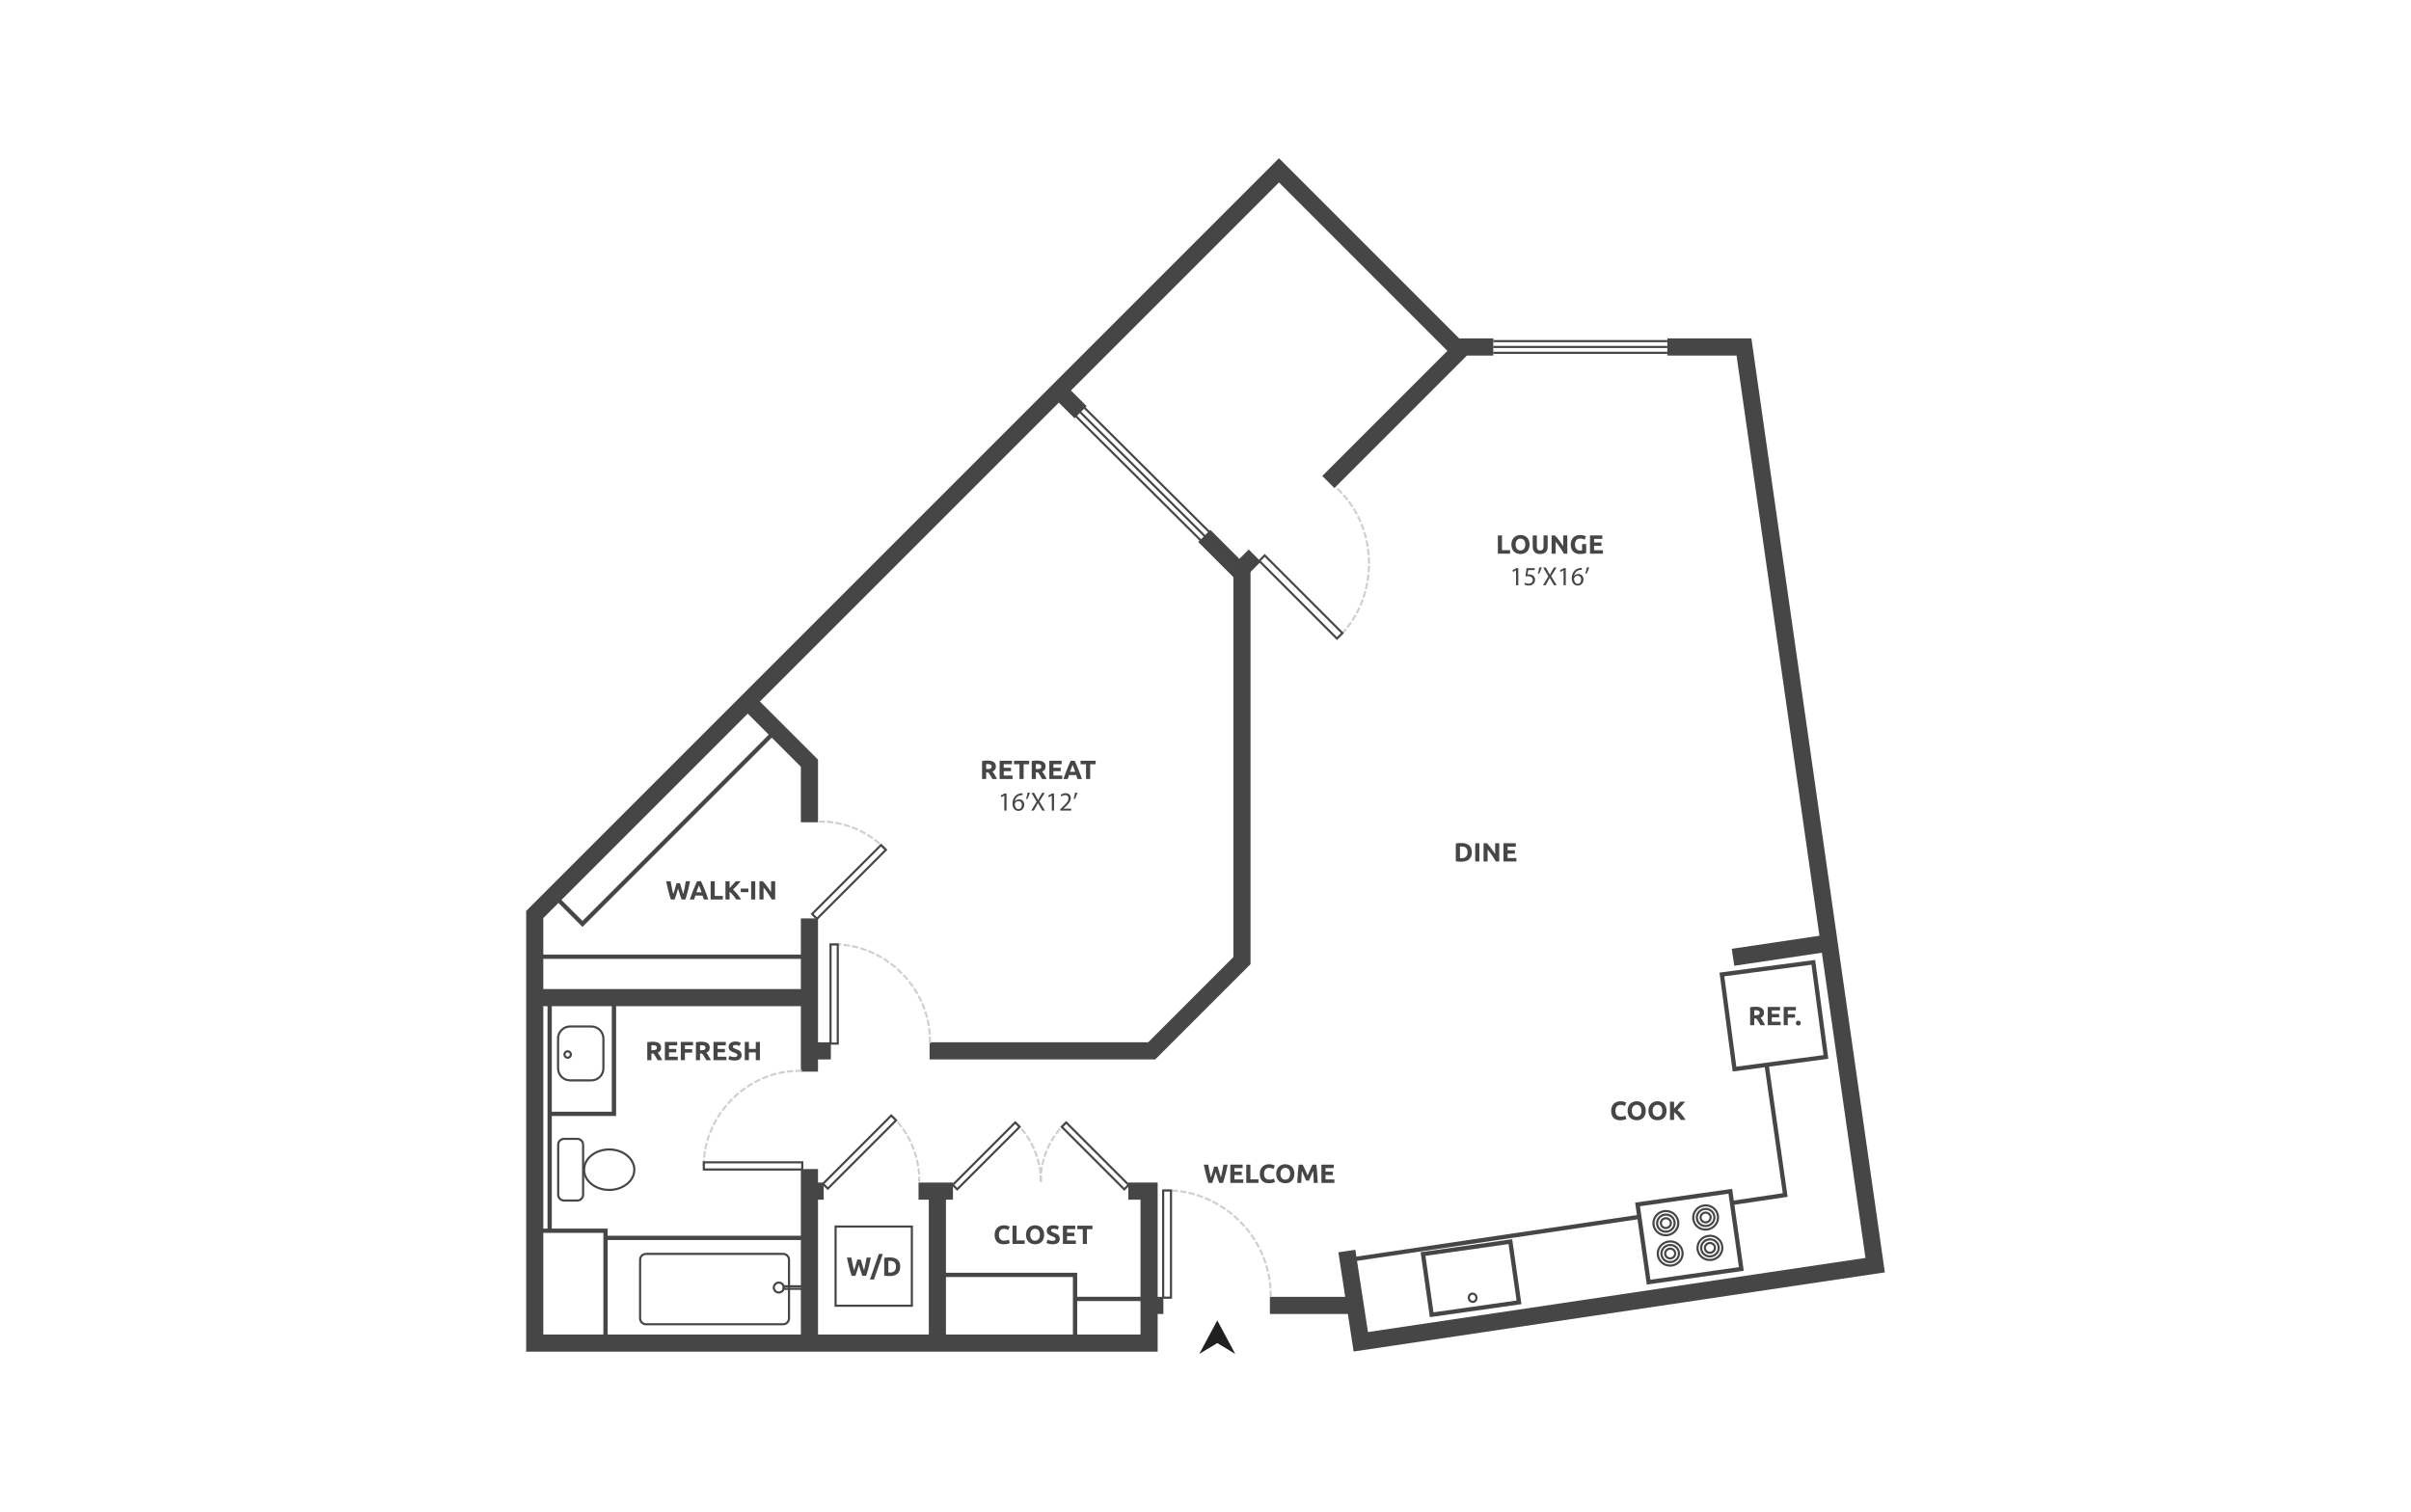 <?xml version="1.0" encoding="UTF-8"?><svg id="Layer_1" xmlns="http://www.w3.org/2000/svg" viewBox="0 0 998 626"><defs><style>.cls-1{fill:#464646;}.cls-2{fill:#fff;}.cls-3{fill:#221f1f;}.cls-4{fill:#cfd1d0;}</style></defs><rect class="cls-2" x="-15" y="-13" width="1028" height="652"/><polygon class="cls-1" points="479.197 559.56 217.796 559.56 217.796 377.118 218.836 376.08 529.416 65.5 606.656 142.742 601.638 147.759 529.416 75.536 224.893 380.058 224.893 552.464 472.101 552.464 472.101 496.656 467.048 496.656 467.048 489.559 479.197 489.559 479.197 559.56"/><rect class="cls-1" x="380.218" y="489.559" width="14.248" height="7.096"/><rect class="cls-1" x="334.787" y="489.559" width="6.183" height="7.096"/><rect class="cls-1" x="333.713" y="489.559" width="4.837" height="7.096"/><rect class="cls-1" x="331.507" y="483.967" width="7.096" height="70.969"/><rect class="cls-1" x="331.507" y="380.201" width="7.096" height="63.442"/><polygon class="cls-1" points="338.604 340.416 331.507 340.416 331.507 317.423 307.01 292.923 312.027 287.906 338.604 314.483 338.604 340.416"/><rect class="cls-1" x="384.466" y="492.57" width="7.096" height="63.98"/><rect class="cls-1" x="221.345" y="409.45" width="113.442" height="7.096"/><rect class="cls-1" x="438.835" y="158.811" width="7.097" height="13.876" transform="translate(12.386 361.397) rotate(-45.005)"/><polygon class="cls-1" points="513.018 241.4 495.987 224.37 501.005 219.353 513.018 231.363 516.891 227.489 521.909 232.506 513.018 241.4"/><rect class="cls-1" x="525.651" y="536.872" width="34.409" height="7.096"/><rect class="cls-1" x="475.112" y="536.872" width="6.452" height="7.096"/><polygon class="cls-1" points="478.194 438.59 384.788 438.59 384.788 431.494 475.256 431.494 510.544 396.204 510.544 236.381 517.64 236.381 517.64 399.145 478.194 438.59"/><rect class="cls-1" x="334.787" y="431.494" width="9.141" height="7.096"/><rect class="cls-1" x="717.132" y="389.731" width="40.983" height="7.096" transform="translate(-49.932 113.076) rotate(-8.48)"/><polygon class="cls-1" points="552.354 202.062 547.337 197.045 604.291 140.09 618.127 140.09 618.127 147.186 607.229 147.186 552.354 202.062"/><polygon class="cls-1" points="560.317 559.505 554 518.446 561.013 517.367 566.256 551.445 772.182 520.763 718.814 147.186 690.171 147.186 690.171 140.089 724.968 140.089 780.204 526.742 560.317 559.505"/><rect class="cls-1" x="618.125" y="143.195" width="72.046" height=".887"/><rect class="cls-1" x="618.125" y="140.775" width="72.046" height=".887"/><rect class="cls-1" x="618.125" y="145.614" width="72.046" height=".887"/><rect class="cls-1" x="472.447" y="159.07" width=".888" height="74.377" transform="translate(.182 392.954) rotate(-45.132)"/><rect class="cls-1" x="474.384" y="157.417" width=".888" height="74.377" transform="translate(1.924 393.84) rotate(-45.132)"/><rect class="cls-1" x="470.648" y="160.722" width=".888" height="74.378" transform="translate(-1.516 392.173) rotate(-45.133)"/><path class="cls-1" d="M252.176,493.053c-5.981,0-10.845-3.955-10.845-8.817s4.865-8.815,10.845-8.815,10.842,3.954,10.842,8.815-4.863,8.817-10.842,8.817ZM252.176,476.308c-5.49,0-9.958,3.557-9.958,7.928s4.468,7.93,9.958,7.93,9.955-3.557,9.955-7.93-4.466-7.928-9.955-7.928Z"/><path class="cls-1" d="M238.945,497.448h-5.461c-1.583,0-2.871-1.287-2.871-2.87v-20.685c0-1.583,1.287-2.871,2.871-2.871h5.461c1.583,0,2.871,1.288,2.871,2.871v20.685c0,1.583-1.287,2.87-2.871,2.87ZM233.484,471.909c-1.093,0-1.984.89-1.984,1.984v20.685c0,1.093.89,1.983,1.984,1.983h5.461c1.093,0,1.984-.89,1.984-1.983v-20.685c0-1.094-.89-1.984-1.984-1.984h-5.461Z"/><path class="cls-1" d="M244.787,447.703h-8.803c-2.99,0-5.425-2.434-5.425-5.425v-12.349c0-2.991,2.434-5.425,5.425-5.425h8.803c2.992,0,5.426,2.433,5.426,5.425v12.349c0,2.991-2.434,5.425-5.426,5.425ZM235.984,425.391c-2.502,0-4.537,2.036-4.537,4.537v12.349c0,2.503,2.036,4.538,4.537,4.538h8.803c2.503,0,4.539-2.036,4.539-4.538v-12.349c0-2.502-2.036-4.537-4.539-4.537h-8.803Z"/><path class="cls-1" d="M234.981,438.318c-.977,0-1.772-.793-1.772-1.767s.795-1.767,1.772-1.767c.972,0,1.764.793,1.764,1.767s-.792,1.767-1.764,1.767ZM234.981,435.671c-.489,0-.885.395-.885.88s.397.88.885.88c.483,0,.877-.395.877-.88s-.393-.88-.877-.88Z"/><path class="cls-1" d="M324.167,548.663h-56.779c-1.583,0-2.871-1.288-2.871-2.871v-24.271c0-1.583,1.287-2.87,2.871-2.87h56.779c1.583,0,2.871,1.287,2.871,2.87v24.271c0,1.583-1.287,2.871-2.871,2.871ZM267.387,519.539c-1.093,0-1.984.89-1.984,1.983v24.271c0,1.094.89,1.984,1.984,1.984h56.779c1.093,0,1.984-.89,1.984-1.984v-24.271c0-1.093-.89-1.983-1.984-1.983h-56.779Z"/><path class="cls-1" d="M332.886,533.998h-8.898v-1.941h8.898v1.941ZM324.875,533.111h7.124v-.167h-7.124v.167Z"/><path class="cls-1" d="M322.375,535.532c-1.381,0-2.505-1.123-2.505-2.504,0-1.382,1.124-2.505,2.505-2.505s2.505,1.123,2.505,2.505c0,1.381-1.124,2.504-2.505,2.504ZM322.375,531.41c-.892,0-1.618.726-1.618,1.618,0,.891.726,1.617,1.618,1.617s1.618-.726,1.618-1.617c0-.892-.726-1.618-1.618-1.618Z"/><path class="cls-1" d="M377.895,540.998h-32.455v-33.674h32.455v33.674ZM346.327,540.111h30.681v-31.9h-30.681v31.9Z"/><path class="cls-1" d="M356.305,521.426c.087.298.182.634.288,1.008s.218.761.338,1.161c.119.4.241.799.364,1.2.125.399.244.77.36,1.111.094-.37.191-.774.289-1.209.099-.437.192-.887.279-1.352.088-.465.173-.929.258-1.39.083-.461.163-.906.236-1.335h1.767c-.256,1.265-.551,2.548-.884,3.848-.333,1.301-.693,2.536-1.079,3.707h-1.556c-.255-.697-.501-1.43-.74-2.197-.241-.767-.476-1.535-.709-2.305-.232.77-.464,1.538-.698,2.305-.232.767-.476,1.5-.731,2.197h-1.554c-.386-1.17-.747-2.406-1.078-3.707-.333-1.3-.627-2.583-.882-3.848h1.842c.073.429.154.874.241,1.335.088.462.18.925.274,1.39.095.465.192.916.291,1.352.099.436.199.839.301,1.209.132-.356.258-.734.383-1.133.123-.4.242-.799.36-1.2.116-.399.224-.785.321-1.156.099-.371.189-.701.269-.992h1.45Z"/><path class="cls-1" d="M361.779,529.679h-1.667l3.664-10.553h1.644l-3.642,10.553Z"/><path class="cls-1" d="M372.639,524.391c0,.654-.102,1.225-.305,1.712-.204.487-.494.89-.868,1.21s-.83.56-1.367.719c-.539.16-1.142.24-1.81.24-.305,0-.662-.012-1.067-.038-.407-.025-.807-.078-1.201-.158v-7.359c.393-.073.802-.121,1.227-.147.426-.025.79-.038,1.097-.038.646,0,1.234.073,1.76.218s.979.374,1.357.687.669.712.873,1.199c.203.487.305,1.072.305,1.755ZM367.722,526.79c.08.007.173.013.277.017.106.004.232.005.378.005.849,0,1.48-.214,1.89-.644.411-.428.617-1.02.617-1.777,0-.792-.198-1.391-.589-1.798-.393-.407-1.014-.611-1.864-.611-.116,0-.236.002-.36.005-.123.004-.239.013-.348.028v4.775Z"/><path class="cls-4" d="M384.568,431.858l-.13-2.658.885-.043.13,2.658-.885.043ZM384.397,428.315l-.045-.904c-.038-.413-.083-.843-.137-1.272l-.055-.44.882-.109.054.44c.054.438.102.877.142,1.318l.045.923-.885.043ZM384.035,424.842l-.074-.437c-.101-.58-.213-1.154-.338-1.726l-.095-.433.866-.19.095.434c.128.585.244,1.173.345,1.764l.076.438-.875.15ZM383.323,421.402l-.114-.428c-.152-.567-.317-1.13-.494-1.688l-.133-.423.846-.268.133.424c.18.57.348,1.144.504,1.724l.116.428-.858.23ZM382.301,418.043l-.152-.416c-.203-.55-.417-1.095-.643-1.635l-.172-.409.818-.343.172.409c.232.552.45,1.109.657,1.671l.154.417-.833.306ZM380.979,414.791l-.189-.401c-.251-.53-.513-1.053-.787-1.571l-.206-.393.785-.413.208.392c.277.529.546,1.065.8,1.605l.191.401-.802.379ZM379.376,411.67l-.225-.383c-.296-.506-.603-1.004-.92-1.495l-.241-.372.745-.482.241.372c.324.502.638,1.012.941,1.528l.224.383-.764.449ZM377.503,408.699l-.256-.362c-.338-.477-.684-.948-1.045-1.41l-.272-.35.7-.544.272.35c.367.473.724.954,1.069,1.441l.256.362-.724.513ZM375.383,405.904l-.286-.339c-.379-.446-.766-.885-1.164-1.314l-.301-.326.651-.603.301.326c.405.439.802.887,1.188,1.344l.288.338-.677.574ZM373.032,403.298l-.314-.313c-.416-.412-.839-.816-1.272-1.211l-.327-.3.599-.654.327.299c.44.404.873.816,1.296,1.237l.315.313-.625.629ZM370.466,400.905l-.34-.284c-.449-.376-.906-.742-1.37-1.098l-.352-.27.54-.703.352.27c.475.364.939.738,1.398,1.121l.341.285-.57.68ZM367.706,398.741l-.364-.255c-.478-.335-.965-.659-1.459-.975l-.374-.238.478-.748.374.239c.504.321,1.001.654,1.49.996l.364.255-.509.726ZM364.771,396.822l-.385-.222c-.506-.292-1.019-.574-1.537-.845l-.393-.205.409-.787.393.205c.532.276,1.055.565,1.571.864l.385.222-.444.767ZM361.68,395.168l-.402-.187c-.53-.247-1.064-.482-1.604-.705l-.409-.17.338-.82.411.17c.551.229,1.098.469,1.639.721l.402.187-.374.804ZM358.456,393.795l-.417-.15c-.547-.198-1.102-.385-1.66-.559l-.424-.133.265-.847.423.133c.572.179,1.137.369,1.698.571l.417.151-.301.834ZM355.128,392.716l-.43-.113c-.563-.147-1.13-.282-1.703-.405l-.433-.094.185-.867.435.093c.584.126,1.164.264,1.741.415l.428.112-.224.859ZM351.713,391.944l-.438-.073c-.574-.095-1.15-.178-1.732-.248l-.44-.053.107-.881.44.054c.593.072,1.183.156,1.771.253l.437.073-.144.875ZM348.25,391.501l-2.659-.127.042-.886,2.659.127-.042.886Z"/><path class="cls-1" d="M343.347,432.475v-41.946h3.879v41.945l-3.879.002ZM344.234,391.416v40.172l2.105-.002v-40.171h-2.105Z"/><path class="cls-4" d="M525.583,536.996l-.128-2.659.885-.042.128,2.659-.885.042ZM525.414,533.452l-.061-1.228c-.028-.307-.061-.63-.097-.953l-.052-.44.882-.103.05.441c.04.33.073.662.102.994l.061,1.247-.885.042ZM525.09,529.969l-.069-.438c-.09-.58-.194-1.158-.31-1.731l-.088-.435.87-.177.088.435c.119.587.224,1.176.317,1.771l.068.438-.875.137ZM524.433,526.515l-.107-.43c-.14-.571-.293-1.137-.456-1.7l-.123-.426.852-.246.123.426c.166.574.322,1.152.466,1.733l.106.431-.861.212ZM523.485,523.129l-.142-.421c-.185-.555-.385-1.106-.596-1.653l-.159-.414.828-.319.159.414c.215.559.417,1.122.61,1.689l.14.42-.84.283ZM522.26,519.837l-.177-.407c-.234-.538-.476-1.071-.731-1.598l-.192-.399.8-.385.192.399c.258.538.508,1.081.745,1.631l.177.406-.814.353ZM520.765,516.657l-.21-.392c-.276-.517-.561-1.027-.859-1.532l-.224-.383.764-.45.225.382c.301.515.594,1.037.877,1.564l.208.391-.781.418ZM519.019,513.609l-.239-.373c-.317-.493-.644-.98-.981-1.459l-.255-.363.728-.509.255.363c.343.489.674.985.998,1.488l.241.373-.747.48ZM517.03,510.712l-.27-.353c-.353-.465-.717-.924-1.091-1.375l-.282-.341.683-.567.282.341c.381.461.752.929,1.116,1.404l.269.353-.705.538ZM514.819,507.984l-.296-.33c-.39-.436-.79-.865-1.197-1.286l-.308-.32.638-.616.308.319c.414.43.821.865,1.221,1.31l.296.33-.662.593ZM512.401,505.438l-.322-.306c-.423-.405-.856-.799-1.294-1.187l-.333-.293.586-.666.333.294c.449.394.889.798,1.322,1.209l.321.307-.612.642ZM509.786,503.092l-.345-.279c-.456-.369-.916-.729-1.386-1.08l-.355-.265.53-.711.355.266c.48.358.951.725,1.414,1.101l.345.28-.558.689ZM506.994,500.962l-.366-.251c-.482-.331-.97-.653-1.467-.966l-.374-.236.473-.75.376.236c.504.32,1.003.647,1.495.985l.366.251-.502.731ZM504.043,499.061l-.383-.221c-.508-.292-1.02-.573-1.54-.844l-.393-.205.409-.787.393.205c.53.276,1.053.564,1.571.861l.385.221-.442.769ZM500.952,497.406l-.402-.189c-.528-.249-1.062-.487-1.603-.715l-.407-.172.345-.818.409.172c.551.233,1.095.476,1.634.73l.402.189-.378.802ZM497.735,496.01l-.414-.155c-.547-.204-1.1-.398-1.656-.58l-.421-.138.277-.843.421.139c.567.186,1.13.383,1.688.591l.416.155-.31.832ZM494.418,494.887l-.426-.12c-.561-.158-1.126-.304-1.696-.439l-.431-.102.204-.863.431.102c.58.137,1.159.287,1.731.448l.428.12-.241.854ZM491.018,494.045l-.435-.083c-.574-.11-1.149-.208-1.731-.294l-.438-.065.132-.877.438.066c.593.088,1.182.188,1.765.3l.437.084-.168.871ZM487.557,493.494l-1.053-.106-1.577-.074.042-.886,2.68.184-.092.883ZM484.042,493.271l-2.289-.109.042-.886,2.289.109-.042.886Z"/><path class="cls-1" d="M481.034,537.664v-45.264h4.12v45.263l-4.12.001ZM481.921,493.287v43.49l2.346-.001v-43.489h-2.346Z"/><path class="cls-4" d="M291.717,482.82l-.885-.042.128-2.658.885.042-.128,2.658ZM291.892,479.304l-.882-.095.047-.441c.066-.596.142-1.188.234-1.777l.068-.438.877.135-.068.438c-.088.576-.165,1.155-.229,1.737l-.047.441ZM292.391,475.835l-.87-.177.088-.435c.119-.587.251-1.168.397-1.746l.107-.43.861.217-.109.43c-.142.564-.27,1.133-.386,1.706l-.088.435ZM293.203,472.432l-.851-.255.128-.424c.172-.574.357-1.141.556-1.704l.147-.418.835.294-.147.418c-.192.549-.374,1.105-.542,1.664l-.127.424ZM294.319,469.118l-.821-.334.168-.411c.225-.554.461-1.103.707-1.645l.184-.404.807.367-.184.404c-.242.532-.471,1.07-.693,1.612l-.168.411ZM295.738,465.912l-.79-.405.203-.394c.274-.531.558-1.057.851-1.576l.218-.386.773.438-.218.386c-.289.508-.567,1.024-.833,1.544l-.203.394ZM297.436,462.844l-.752-.47.236-.376c.317-.508.646-1.007.986-1.499l.253-.365.729.504-.251.365c-.333.481-.655.969-.965,1.464l-.236.377ZM299.395,459.935l-.709-.534.269-.354c.36-.477.731-.945,1.112-1.406l.281-.342.684.565-.282.342c-.371.45-.735.91-1.088,1.377l-.267.353ZM301.601,457.207l-.658-.594.298-.329c.4-.444.811-.879,1.228-1.305l.312-.316.632.621-.31.317c-.411.417-.811.843-1.204,1.278l-.298.329ZM304.031,454.679l-.605-.65.326-.302c.437-.407.884-.805,1.336-1.194l.338-.288.577.674-.336.288c-.445.38-.882.771-1.312,1.169l-.324.302ZM306.677,452.369l-.547-.698.348-.274c.471-.37.949-.728,1.436-1.076l.362-.257.515.722-.36.258c-.476.34-.944.69-1.405,1.052l-.348.274ZM309.508,450.296l-.483-.743.371-.242c.501-.327,1.01-.642,1.525-.946l.381-.225.452.764-.383.225c-.504.297-1.0.606-1.49.925l-.372.242ZM312.509,448.478l-.417-.782.39-.209c.528-.282,1.062-.553,1.604-.81l.4-.191.381.8-.4.191c-.528.252-1.052.515-1.566.791l-.392.21ZM315.658,446.931l-.346-.817.409-.172c.551-.233,1.107-.454,1.67-.663l.416-.154.308.832-.416.154c-.549.204-1.095.419-1.632.647l-.409.173ZM318.938,445.673l-.272-.845.423-.135c.57-.184,1.145-.353,1.726-.508l.428-.115.23.856-.43.115c-.567.152-1.128.318-1.684.496l-.421.136ZM322.315,444.719l-.191-.866.433-.095c.584-.129,1.171-.244,1.764-.347l.438-.075.151.874-.437.076c-.579.1-1.156.213-1.726.339l-.433.095ZM325.767,444.081l-.111-.88.44-.055c.447-.056.897-.104,1.35-.145l.892-.043.043.886-.875.042c-.423.038-.863.086-1.299.14l-.44.055ZM329.269,443.801l-.043-.886,2.658-.127.043.886-2.658.127Z"/><path class="cls-1" d="M332.538,484.59h-41.644v-3.857h41.642l.002,3.857ZM291.781,483.703h39.87l-.002-2.083h-39.868v2.083Z"/><path class="cls-4" d="M366.346,351.937l-1.97-1.79.598-.656,1.97,1.79-.598.656ZM363.721,349.55l-.518-.471c-.371-.309-.762-.622-1.157-.925l-.352-.269.539-.704.353.27c.405.31.804.63,1.199.96l.534.484-.598.656ZM360.996,347.374l-.364-.253c-.48-.334-.969-.655-1.464-.963l-.378-.235.469-.753.376.234c.509.317,1.008.645,1.502.988l.364.253-.506.729ZM358.046,345.483l-.388-.217c-.511-.286-1.029-.559-1.551-.818l-.397-.198.395-.794.397.197c.535.266,1.064.546,1.589.839l.386.217-.431.774ZM354.925,343.883l-.405-.178c-.535-.236-1.078-.458-1.623-.668l-.414-.159.319-.828.414.159c.56.215,1.112.443,1.661.683l.405.178-.357.812ZM351.668,342.586l-.421-.14c-.554-.184-1.112-.355-1.677-.513l-.426-.119.237-.855.428.119c.579.161,1.15.336,1.719.525l.421.14-.281.842ZM348.307,341.597l-.433-.1c-.57-.132-1.142-.251-1.717-.357l-.437-.081.161-.872.435.081c.589.108,1.175.23,1.758.365l.431.101-.199.864ZM344.865,340.922l-.44-.061c-.579-.08-1.159-.146-1.745-.2l-.44-.041.081-.884.442.041c.596.055,1.19.124,1.783.205l.44.061-.121.878ZM341.395,340.597h-2.329v-.887h2.329v.887Z"/><path class="cls-1" d="M338.163,381.007l-2.635-2.639,29.174-29.172,2.635,2.635-29.174,29.175ZM336.783,378.368l1.381,1.384,27.919-27.921-1.381-1.381-27.919,27.918Z"/><path class="cls-4" d="M380.934,489.187h-.887v-2.03h.887v2.03ZM380.045,486.309l-.038-.442c-.05-.583-.113-1.164-.189-1.745l-.057-.44.88-.114.057.44c.076.593.142,1.188.192,1.783l.038.443-.884.075ZM379.629,482.826l-.078-.437c-.102-.575-.22-1.149-.348-1.72l-.097-.432.865-.195.099.432c.132.584.249,1.169.355,1.758l.078.437-.873.156ZM378.896,479.397l-.119-.427c-.156-.563-.324-1.123-.504-1.679l-.139-.422.844-.276.137.422c.187.568.359,1.142.518,1.717l.118.428-.854.236ZM377.846,476.051l-.158-.415c-.208-.545-.428-1.086-.662-1.623l-.177-.407.814-.353.177.406c.237.549.464,1.105.676,1.661l.158.414-.828.316ZM376.486,472.822l-.196-.398c-.26-.523-.53-1.041-.814-1.552l-.215-.388.776-.43.215.387c.291.525.568,1.055.832,1.59l.198.398-.795.393ZM374.825,469.736l-.234-.377c-.308-.495-.629-.984-.962-1.466l-.251-.366.731-.503.251.365c.34.494.667.995.982,1.502l.236.376-.754.469ZM372.869,466.828l-.27-.353c-.308-.405-.629-.805-.958-1.198l-.435-.476.657-.597.445.49c.352.417.679.826.998,1.244l.269.353-.705.538ZM370.61,464.144l-1.791-1.968.657-.597,1.791,1.968-.657.597Z"/><path class="cls-1" d="M342.659,492.691l-2.619-2.615,28.889-28.888,2.614,2.615-28.884,28.888ZM341.294,490.076l1.365,1.361,27.63-27.633-1.36-1.361-27.635,27.633Z"/><path class="cls-4" d="M431.19,489.356h-.887v-2.65l.887-.011v2.661ZM431.303,485.866l-.882-.109.055-.44c.073-.593.161-1.186.263-1.776l.074-.438.875.151-.076.438c-.099.576-.184,1.155-.256,1.734l-.054.44ZM431.854,482.408l-.866-.198.099-.432c.133-.584.279-1.164.44-1.741l.119-.427.854.239-.118.427c-.158.563-.3,1.13-.43,1.7l-.099.432ZM432.755,479.023l-.84-.284.14-.42c.192-.567.397-1.13.617-1.687l.161-.413.826.325-.163.412c-.213.545-.414,1.094-.599,1.647l-.142.42ZM433.997,475.749l-.807-.367.184-.404c.248-.544.509-1.083.787-1.616l.204-.394.787.41-.204.393c-.27.519-.525,1.044-.766,1.574l-.184.404ZM435.568,472.622l-.764-.453.227-.381c.305-.515.622-1.023.955-1.523l.244-.37.74.49-.246.37c-.322.488-.632.982-.93,1.485l-.225.382ZM437.465,469.678l-.71-.529.265-.356c.355-.478.726-.949,1.111-1.412l.284-.341.683.567-.284.341c-.374.45-.735.91-1.083,1.376l-.265.355ZM439.691,466.974l-.657-.597,1.791-1.968.657.597-1.791,1.968Z"/><path class="cls-1" d="M465.374,492.993l-26.492-26.494,2.446-2.447,26.495,26.494-2.45,2.447ZM440.137,466.499l25.237,25.24,1.195-1.193-25.241-25.24-1.192,1.193Z"/><path class="cls-4" d="M431.275,489.356h-.887v-2.65l.887-.011v2.661ZM430.275,485.867l-.054-.44c-.073-.58-.158-1.158-.256-1.734l-.076-.438.875-.151.074.438c.102.59.191,1.182.263,1.776l.055.44-.882.109ZM429.723,482.409l-.099-.432c-.13-.57-.272-1.137-.43-1.7l-.118-.427.854-.239.119.427c.161.577.307,1.157.44,1.741l.099.432-.866.198ZM428.822,479.024l-.142-.42c-.185-.553-.386-1.102-.599-1.647l-.163-.412.826-.325.161.413c.22.557.424,1.12.617,1.687l.14.42-.84.284ZM427.579,475.749l-.184-.404c-.241-.53-.495-1.055-.766-1.574l-.204-.393.787-.41.204.394c.277.533.539,1.072.787,1.616l.184.404-.807.367ZM426.006,472.622l-.225-.382c-.294-.502-.605-.997-.927-1.484l-.246-.37.74-.49.244.37c.333.501.65,1.008.955,1.524l.225.382-.766.45ZM424.113,469.679l-.265-.355c-.348-.466-.709-.925-1.083-1.376l-.284-.34.683-.567.284.341c.385.463.755.934,1.111,1.412l.265.356-.71.529ZM421.887,466.975l-1.791-1.969.657-.597,1.791,1.969-.657.597Z"/><path class="cls-1" d="M396.202,492.993l-2.45-2.447,26.495-26.494,2.448,2.447-26.493,26.494ZM395.007,490.546l1.195,1.193,25.239-25.24-1.194-1.193-25.241,25.24Z"/><path class="cls-4" d="M554.029,264.546l-.657-.596,1.06-1.166.657.596-1.06,1.166ZM555.686,262.724l-.657-.597,1.791-1.968.657.597-1.791,1.968ZM558.045,260.025l-.705-.54.27-.352c.357-.465.702-.937,1.036-1.415l.255-.364.726.508-.253.363c-.341.489-.697.971-1.06,1.447l-.269.353ZM560.131,257.11l-.747-.477.237-.373c.315-.495.619-.995.913-1.5l.222-.384.767.445-.224.384c-.298.515-.608,1.026-.93,1.531l-.239.374ZM561.961,254.029l-.787-.412.206-.392c.274-.519.534-1.043.781-1.571l.189-.401.804.377-.189.402c-.255.54-.521,1.075-.799,1.606l-.206.392ZM563.525,250.802l-.818-.343.172-.409c.227-.54.442-1.085.646-1.633l.154-.416.832.31-.154.416c-.208.559-.43,1.115-.66,1.666l-.172.409ZM564.811,247.457l-.844-.276.139-.422c.182-.556.35-1.116.508-1.679l.121-.427.854.239-.119.427c-.161.575-.336,1.147-.521,1.715l-.137.422ZM565.817,244.018l-.863-.205.102-.432c.135-.569.258-1.141.371-1.715l.083-.435.871.169-.085.436c-.113.587-.239,1.17-.378,1.752l-.102.431ZM566.538,240.509l-.877-.135.068-.438c.088-.579.166-1.159.232-1.74l.049-.441.882.099-.05.441c-.066.593-.144,1.186-.236,1.777l-.068.438ZM566.976,236.952l-.884-.062.031-.443c.04-.585.071-1.169.09-1.755l.014-.443.887.029-.014.444c-.019.596-.05,1.192-.094,1.788l-.031.443ZM566.242,233.382l-.005-.444c-.007-.586-.022-1.172-.05-1.758l-.021-.443.887-.042.021.443c.028.596.043,1.193.05,1.789l.005.444-.887.01ZM566.108,229.87l-.038-.442c-.052-.583-.114-1.165-.191-1.746l-.057-.44.88-.114.057.44c.076.593.142,1.187.194,1.782l.04.442-.885.078ZM565.692,226.382l-.073-.437c-.099-.576-.208-1.151-.329-1.725l-.094-.433.868-.184.092.434c.125.584.237,1.171.336,1.759l.074.438-.875.148ZM565.001,222.939l-.109-.43c-.144-.567-.3-1.131-.468-1.691l-.128-.424.851-.255.127.424c.172.573.331,1.149.478,1.727l.109.43-.859.218ZM564.031,219.567l-.144-.42c-.191-.553-.393-1.103-.606-1.649l-.161-.413.828-.322.161.413c.217.556.423,1.117.617,1.683l.144.419-.839.288ZM562.785,216.283l-.177-.405c-.236-.536-.482-1.066-.742-1.592l-.196-.398.797-.392.196.398c.263.538.516,1.08.755,1.627l.178.406-.812.356ZM561.275,213.117l-.213-.389c-.279-.514-.57-1.021-.871-1.523l-.229-.38.761-.457.227.38c.308.514.606,1.032.892,1.556l.211.39-.778.424ZM559.495,210.09l-.246-.37c-.322-.487-.653-.968-.998-1.442l-.262-.359.719-.521.26.359c.352.485.693.977,1.022,1.475l.244.37-.74.489ZM557.468,207.228l-.276-.347c-.213-.266-.426-.53-.646-.792l-.788-.863.657-.598.799.877c.236.281.456.55.672.823l.277.346-.695.553ZM555.162,204.569l-1.791-1.968.657-.597,1.791,1.968-.657.597Z"/><path class="cls-1" d="M553.413,264.989l-32.786-32.787,2.89-2.889,32.786,32.787-2.89,2.889ZM521.881,232.203l31.532,31.532,1.635-1.635-31.532-31.532-1.635,1.635Z"/><path class="cls-1" d="M281.48,365.628c.087.298.182.634.288,1.008s.218.761.338,1.161c.119.4.241.799.364,1.2.125.399.244.77.36,1.111.094-.37.191-.774.289-1.209.099-.437.192-.887.279-1.352.088-.465.173-.929.258-1.39.083-.461.163-.906.236-1.335h1.767c-.256,1.265-.551,2.548-.884,3.848-.333,1.301-.693,2.536-1.079,3.707h-1.556c-.255-.697-.501-1.43-.74-2.197-.241-.767-.476-1.535-.709-2.305-.232.77-.464,1.538-.698,2.305-.232.767-.476,1.5-.731,2.197h-1.554c-.386-1.17-.747-2.406-1.078-3.707-.333-1.3-.627-2.583-.882-3.848h1.842c.073.429.154.874.241,1.335.088.462.18.925.274,1.39.095.465.192.916.291,1.352.099.436.199.839.301,1.209.132-.356.258-.734.383-1.133.123-.4.242-.799.36-1.2.116-.399.224-.785.321-1.156.099-.371.189-.701.269-.992h1.45Z"/><path class="cls-1" d="M291.369,372.376c-.085-.263-.175-.532-.272-.809-.097-.276-.192-.552-.289-.826h-2.95c-.095.276-.191.552-.286.829-.097.277-.185.546-.269.806h-1.765c.284-.814.554-1.566.809-2.257s.504-1.341.748-1.952c.244-.61.485-1.189.723-1.739.237-.548.483-1.085.738-1.608h1.611c.249.523.494,1.059.735,1.608.241.549.483,1.129.728,1.739.246.611.495,1.261.75,1.952.256.69.527,1.442.811,2.257h-1.821ZM289.324,366.533c-.036.109-.092.259-.166.448-.073.189-.156.407-.249.654-.094.248-.198.521-.312.818-.116.298-.234.61-.352.936h2.16c-.116-.327-.229-.641-.336-.939-.109-.299-.211-.572-.308-.82-.099-.248-.184-.465-.258-.654-.073-.189-.132-.336-.178-.444Z"/><path class="cls-1" d="M299.208,370.915v1.46h-5.048v-7.555h1.701v6.094h3.347Z"/><path class="cls-1" d="M304.752,372.376c-.152-.246-.334-.511-.54-.797-.208-.286-.433-.574-.672-.864-.241-.289-.492-.568-.754-.834s-.525-.501-.787-.705v3.2h-1.701v-7.555h1.701v2.84c.437-.46.882-.94,1.332-1.441s.868-.968,1.249-1.398h2.018c-.513.612-1.031,1.201-1.551,1.766-.52.565-1.069,1.133-1.642,1.706.605.504,1.187,1.102,1.748,1.794s1.102,1.454,1.62,2.289h-2.022Z"/><path class="cls-1" d="M306.62,367.863h3.162v1.472h-3.162v-1.472Z"/><path class="cls-1" d="M310.927,364.821h1.701v7.555h-1.701v-7.555Z"/><path class="cls-1" d="M319.44,372.376c-.487-.865-1.014-1.719-1.58-2.562-.567-.844-1.171-1.639-1.81-2.387v4.949h-1.679v-7.555h1.386c.239.24.504.534.795.883.291.349.587.722.889,1.117.301.397.601.806.899,1.232s.577.834.839,1.227v-4.459h1.691v7.555h-1.429Z"/><path class="cls-1" d="M415.487,515.12c-1.228,0-2.164-.341-2.808-1.025-.643-.683-.963-1.653-.963-2.911,0-.625.097-1.182.294-1.674.196-.49.464-.904.806-1.242s.748-.594,1.221-.768c.473-.175.984-.262,1.537-.262.321,0,.61.023.871.07.262.048.492.102.688.164s.36.126.49.191c.132.066.225.117.284.152l-.492,1.374c-.232-.123-.502-.229-.811-.316-.31-.087-.66-.131-1.052-.131-.263,0-.518.044-.769.131-.251.087-.473.228-.665.42s-.346.441-.463.747c-.118.305-.175.676-.175,1.111,0,.349.038.675.114.976s.199.561.371.78c.17.217.393.391.67.517.276.127.61.191,1.003.191.246,0,.468-.015.665-.044.196-.029.371-.063.523-.103s.286-.086.404-.137c.116-.05.22-.098.315-.141l.469,1.363c-.241.145-.579.276-1.015.392-.435.116-.941.174-1.514.174Z"/><path class="cls-1" d="M424.153,513.507v1.46h-5.048v-7.555h1.701v6.094h3.347Z"/><path class="cls-1" d="M432.217,511.184c0,.647-.095,1.215-.288,1.706-.194.49-.457.901-.792,1.232s-.731.58-1.194.747c-.461.167-.956.25-1.488.25-.515,0-1.001-.083-1.46-.25-.457-.167-.858-.416-1.199-.747s-.61-.742-.806-1.232c-.198-.491-.294-1.059-.294-1.706,0-.646.101-1.215.305-1.706.203-.491.478-.903.823-1.238s.745-.585,1.199-.752.932-.25,1.433-.25c.516,0,1.003.083,1.462.25.457.167.858.417,1.199.752s.61.747.806,1.238c.198.49.294,1.059.294,1.706ZM426.452,511.184c0,.371.045.705.135,1.003.092.298.222.554.393.768.17.215.379.38.627.496.246.116.53.174.849.174.314,0,.594-.058.846-.174s.461-.281.632-.496c.172-.214.301-.47.393-.768.09-.298.135-.632.135-1.003s-.045-.707-.135-1.008c-.092-.301-.222-.56-.393-.774-.172-.215-.381-.38-.632-.496s-.532-.174-.846-.174c-.319,0-.603.06-.849.179-.248.12-.457.288-.627.502-.172.215-.301.473-.393.774-.09.301-.135.634-.135.997Z"/><path class="cls-1" d="M435.696,513.67c.239,0,.437-.02.594-.06.156-.04.281-.094.376-.164.094-.068.159-.151.196-.245s.054-.199.054-.316c0-.247-.116-.452-.348-.616-.232-.163-.632-.34-1.199-.528-.248-.087-.494-.187-.742-.3s-.469-.255-.665-.425-.355-.378-.48-.621c-.123-.243-.185-.54-.185-.889s.066-.663.198-.943c.13-.28.315-.518.554-.715.241-.196.532-.346.873-.452s.726-.158,1.156-.158c.508,0,.948.054,1.318.163s.676.23.916.36l-.49,1.34c-.211-.108-.445-.204-.703-.288-.258-.083-.57-.126-.932-.126-.407,0-.7.056-.878.169s-.267.286-.267.518c0,.139.033.255.099.349.064.094.158.179.277.256.119.076.258.145.414.207.156.061.329.125.518.191.393.145.735.288,1.026.43.289.142.532.307.724.496s.336.411.431.664c.094.255.14.564.14.927,0,.705-.246,1.252-.74,1.641-.495.389-1.24.583-2.235.583-.334,0-.636-.02-.906-.06-.269-.04-.506-.089-.714-.147-.206-.058-.385-.119-.534-.185-.149-.065-.274-.127-.376-.185l.48-1.351c.225.123.502.234.833.333.331.098.736.146,1.216.146Z"/><path class="cls-1" d="M439.979,514.967v-7.555h5.102v1.428h-3.401v1.483h3.02v1.395h-3.02v1.82h3.652v1.428h-5.353Z"/><path class="cls-1" d="M452.19,507.413v1.45h-2.278v6.104h-1.701v-6.104h-2.278v-1.45h6.258Z"/><path class="cls-1" d="M670.699,463.78c-1.228,0-2.164-.341-2.808-1.025-.643-.683-.963-1.653-.963-2.911,0-.625.097-1.182.294-1.674.196-.49.464-.904.806-1.242s.748-.594,1.221-.768c.473-.175.984-.262,1.537-.262.321,0,.61.023.871.07.262.048.492.102.688.164s.36.126.49.191c.132.066.225.117.284.152l-.492,1.374c-.232-.123-.502-.229-.811-.316-.31-.087-.66-.131-1.052-.131-.263,0-.518.044-.769.131-.251.087-.473.228-.665.42s-.346.441-.463.747c-.118.305-.175.676-.175,1.111,0,.349.038.675.114.976s.199.561.371.78c.17.217.393.391.67.517.276.127.61.191,1.003.191.246,0,.468-.015.665-.044.196-.029.371-.063.523-.103s.286-.086.404-.137c.116-.05.22-.098.315-.141l.469,1.363c-.241.145-.579.276-1.015.392-.435.116-.941.174-1.514.174Z"/><path class="cls-1" d="M681.24,459.844c0,.647-.095,1.215-.288,1.706-.194.49-.457.901-.792,1.232s-.731.58-1.194.747c-.461.167-.956.25-1.488.25-.515,0-1.001-.083-1.46-.25-.457-.167-.858-.416-1.199-.747s-.61-.742-.806-1.232c-.198-.491-.294-1.059-.294-1.706,0-.646.101-1.215.305-1.706.203-.491.478-.903.823-1.238s.745-.585,1.199-.752.932-.25,1.433-.25c.516,0,1.003.083,1.462.25.457.167.858.417,1.199.752s.61.747.806,1.238c.198.49.294,1.059.294,1.706ZM675.474,459.844c0,.371.045.705.135,1.003.092.298.222.554.393.768.17.215.379.38.627.496.246.116.53.174.849.174.314,0,.594-.058.846-.174s.461-.281.632-.496c.172-.214.301-.47.393-.768.09-.298.135-.632.135-1.003s-.045-.707-.135-1.008c-.092-.301-.222-.56-.393-.774-.172-.215-.381-.38-.632-.496s-.532-.174-.846-.174c-.319,0-.603.06-.849.179-.248.12-.457.288-.627.502-.172.215-.301.473-.393.774-.09.301-.135.634-.135.997Z"/><path class="cls-1" d="M689.852,459.844c0,.647-.095,1.215-.288,1.706-.194.49-.457.901-.792,1.232s-.731.58-1.194.747c-.461.167-.956.25-1.488.25-.515,0-1.001-.083-1.46-.25-.457-.167-.858-.416-1.199-.747s-.61-.742-.806-1.232c-.198-.491-.294-1.059-.294-1.706,0-.646.101-1.215.305-1.706.203-.491.478-.903.823-1.238s.745-.585,1.199-.752.932-.25,1.433-.25c.516,0,1.003.083,1.462.25.457.167.858.417,1.199.752s.61.747.806,1.238c.198.49.294,1.059.294,1.706ZM684.086,459.844c0,.371.045.705.135,1.003.092.298.222.554.393.768.17.215.379.38.627.496.246.116.53.174.849.174.314,0,.594-.058.846-.174s.461-.281.632-.496c.172-.214.301-.47.393-.768.09-.298.135-.632.135-1.003s-.045-.707-.135-1.008c-.092-.301-.222-.56-.393-.774-.172-.215-.381-.38-.632-.496s-.532-.174-.846-.174c-.319,0-.603.06-.849.179-.248.12-.457.288-.627.502-.172.215-.301.473-.393.774-.09.301-.135.634-.135.997Z"/><path class="cls-1" d="M695.723,463.627c-.152-.246-.334-.511-.54-.797-.208-.286-.433-.574-.672-.864-.241-.289-.492-.568-.754-.834s-.525-.501-.787-.705v3.2h-1.701v-7.555h1.701v2.84c.437-.46.882-.94,1.332-1.441s.868-.968,1.249-1.398h2.018c-.513.612-1.031,1.201-1.551,1.766-.52.565-1.069,1.133-1.642,1.706.605.504,1.187,1.102,1.748,1.794s1.102,1.454,1.62,2.289h-2.022Z"/><path class="cls-1" d="M504.019,482.955c.087.298.182.634.288,1.008s.218.761.338,1.161c.119.4.241.799.364,1.2.125.399.244.77.36,1.111.094-.37.191-.774.289-1.209.099-.437.192-.887.279-1.352.088-.465.173-.929.258-1.39.083-.461.163-.906.236-1.335h1.767c-.256,1.265-.551,2.548-.884,3.848-.333,1.301-.693,2.536-1.079,3.707h-1.556c-.255-.697-.501-1.43-.74-2.197-.241-.767-.476-1.535-.709-2.305-.232.77-.464,1.538-.698,2.305-.232.767-.476,1.5-.731,2.197h-1.554c-.386-1.17-.747-2.406-1.078-3.707-.333-1.3-.627-2.583-.882-3.848h1.842c.073.429.154.874.241,1.335.088.462.18.925.274,1.39.095.465.192.916.291,1.352.099.436.199.839.301,1.209.132-.356.258-.734.383-1.133.123-.4.242-.799.36-1.2.116-.399.224-.785.321-1.156.099-.371.189-.701.269-.992h1.45Z"/><path class="cls-1" d="M509.275,489.703v-7.555h5.102v1.428h-3.401v1.483h3.02v1.395h-3.02v1.82h3.652v1.428h-5.353Z"/><path class="cls-1" d="M520.93,488.243v1.46h-5.048v-7.555h1.701v6.094h3.347Z"/><path class="cls-1" d="M525.246,489.856c-1.228,0-2.164-.341-2.808-1.025-.643-.683-.963-1.653-.963-2.911,0-.625.097-1.182.294-1.674.196-.49.464-.904.806-1.242s.748-.594,1.221-.768c.473-.175.984-.262,1.537-.262.321,0,.61.023.871.07.262.048.492.102.688.164s.36.126.49.191c.132.066.225.117.284.152l-.492,1.374c-.232-.123-.502-.229-.811-.316-.31-.087-.66-.131-1.052-.131-.263,0-.518.044-.769.131-.251.087-.473.228-.665.42s-.346.441-.463.747c-.118.305-.175.676-.175,1.111,0,.349.038.675.114.976s.199.561.371.78c.17.217.393.391.67.517.276.127.61.191,1.003.191.246,0,.468-.015.665-.044.196-.029.371-.063.523-.103s.286-.086.404-.137c.116-.05.22-.098.315-.141l.469,1.363c-.241.145-.579.276-1.015.392-.435.116-.941.174-1.514.174Z"/><path class="cls-1" d="M535.786,485.92c0,.647-.095,1.215-.288,1.706-.194.49-.457.901-.792,1.232s-.731.58-1.194.747c-.461.167-.956.25-1.488.25-.515,0-1.001-.083-1.46-.25-.457-.167-.858-.416-1.199-.747s-.61-.742-.806-1.232c-.198-.491-.294-1.059-.294-1.706,0-.646.101-1.215.305-1.706.203-.491.478-.903.823-1.238s.745-.585,1.199-.752.932-.25,1.433-.25c.516,0,1.003.083,1.462.25.457.167.858.417,1.199.752s.61.747.806,1.238c.198.49.294,1.059.294,1.706ZM530.02,485.92c0,.371.045.705.135,1.003.092.298.222.554.393.768.17.215.379.38.627.496.246.116.53.174.849.174.314,0,.594-.058.846-.174s.461-.281.632-.496c.172-.214.301-.47.393-.768.09-.298.135-.632.135-1.003s-.045-.707-.135-1.008c-.092-.301-.222-.56-.393-.774-.172-.215-.381-.38-.632-.496s-.532-.174-.846-.174c-.319,0-.603.06-.849.179-.248.12-.457.288-.627.502-.172.215-.301.473-.393.774-.09.301-.135.634-.135.997Z"/><path class="cls-1" d="M539.21,482.149c.132.24.282.536.454.889s.35.734.535,1.144.371.83.553,1.259c.182.43.353.833.513,1.21.161-.378.333-.78.515-1.21.182-.429.366-.848.551-1.259.187-.411.366-.792.537-1.144.17-.353.322-.649.452-.889h1.549c.073.502.14,1.063.201,1.684.062.622.116,1.268.165,1.94.047.672.09,1.346.13,2.023.04.676.074,1.312.104,1.907h-1.656c-.022-.734-.052-1.533-.088-2.399-.036-.865-.09-1.737-.163-2.616-.132.305-.277.644-.438,1.014-.159.371-.319.742-.475,1.112-.158.371-.308.725-.454,1.063s-.27.627-.372.867h-1.188c-.102-.24-.225-.529-.371-.867s-.298-.692-.454-1.063c-.158-.371-.315-.742-.476-1.112-.159-.37-.307-.709-.437-1.014-.073.879-.128,1.752-.165,2.616-.036.865-.064,1.665-.087,2.399h-1.656c.028-.596.062-1.232.102-1.907.04-.676.083-1.351.132-2.023.047-.672.102-1.318.163-1.94.062-.621.13-1.182.203-1.684h1.623Z"/><path class="cls-1" d="M546.981,489.703v-7.555h5.102v1.428h-3.401v1.483h3.02v1.395h-3.02v1.82h3.652v1.428h-5.353Z"/><path class="cls-1" d="M408.725,314.853c1.133,0,2.001.202,2.606.606.603.403.904,1.03.904,1.88,0,.531-.121.962-.366,1.292s-.594.59-1.052.78c.152.189.312.405.48.648.166.244.333.498.495.763.163.266.322.541.475.829.152.287.294.568.424.845h-1.901c-.139-.247-.279-.498-.421-.752-.144-.255-.289-.502-.438-.742s-.298-.467-.444-.682c-.145-.214-.291-.409-.438-.583h-.839v2.758h-1.701v-7.445c.371-.073.755-.124,1.15-.152.397-.029.75-.044,1.064-.044ZM408.822,316.303c-.123,0-.234.004-.333.011-.097.007-.191.014-.277.022v2.05h.48c.639,0,1.097-.081,1.374-.24.276-.16.414-.432.414-.818,0-.371-.14-.634-.419-.79-.281-.157-.693-.235-1.239-.235Z"/><path class="cls-1" d="M413.782,322.495v-7.555h5.102v1.428h-3.401v1.483h3.02v1.395h-3.02v1.82h3.652v1.428h-5.353Z"/><path class="cls-1" d="M425.993,314.941v1.45h-2.278v6.104h-1.701v-6.104h-2.278v-1.45h6.258Z"/><path class="cls-1" d="M429.295,314.853c1.133,0,2.001.202,2.606.606.603.403.904,1.03.904,1.88,0,.531-.121.962-.366,1.292s-.594.59-1.052.78c.152.189.312.405.48.648.166.244.333.498.495.763.163.266.322.541.475.829.152.287.294.568.424.845h-1.901c-.139-.247-.279-.498-.421-.752-.144-.255-.289-.502-.438-.742s-.298-.467-.444-.682c-.145-.214-.291-.409-.438-.583h-.839v2.758h-1.701v-7.445c.371-.073.755-.124,1.15-.152.397-.029.75-.044,1.064-.044ZM429.392,316.303c-.123,0-.234.004-.333.011-.097.007-.191.014-.277.022v2.05h.48c.639,0,1.097-.081,1.374-.24.276-.16.414-.432.414-.818,0-.371-.14-.634-.419-.79-.281-.157-.693-.235-1.239-.235Z"/><path class="cls-1" d="M434.352,322.495v-7.555h5.102v1.428h-3.401v1.483h3.02v1.395h-3.02v1.82h3.652v1.428h-5.353Z"/><path class="cls-1" d="M446.027,322.495c-.085-.263-.175-.532-.272-.809-.097-.276-.192-.552-.289-.826h-2.95c-.095.276-.191.552-.286.829-.097.277-.185.546-.269.806h-1.765c.284-.814.554-1.566.809-2.257s.504-1.341.748-1.952c.244-.61.485-1.189.723-1.739.237-.548.483-1.085.738-1.608h1.611c.249.523.494,1.059.735,1.608.241.549.483,1.129.728,1.739.246.611.495,1.261.75,1.952.256.69.527,1.442.811,2.257h-1.821ZM443.983,316.652c-.036.109-.092.259-.166.448-.073.189-.156.407-.249.654-.094.248-.198.521-.312.818-.116.298-.234.61-.352.936h2.16c-.116-.327-.229-.641-.336-.939-.109-.299-.211-.572-.308-.82-.099-.248-.184-.465-.258-.654-.073-.189-.132-.336-.178-.444Z"/><path class="cls-1" d="M453.529,314.941v1.45h-2.278v6.104h-1.701v-6.104h-2.278v-1.45h6.258Z"/><path class="cls-1" d="M415.714,329.381h-.022l-1.232.665-.185-.731,1.549-.829h.818v7.091h-.927v-6.196Z"/><path class="cls-1" d="M423.271,329.163c-.198-.011-.449,0-.721.043-1.506.251-2.303,1.353-2.465,2.52h.033c.338-.447.927-.818,1.712-.818,1.254,0,2.138.905,2.138,2.291,0,1.298-.884,2.498-2.356,2.498-1.516,0-2.509-1.179-2.509-3.022,0-1.396.502-2.498,1.201-3.196.589-.578,1.374-.938,2.268-1.047.284-.043.525-.055.7-.055v.786ZM422.997,333.254c0-1.015-.579-1.626-1.462-1.626-.577,0-1.112.36-1.374.873-.066.108-.109.25-.109.425.022,1.167.556,2.029,1.559,2.029.83,0,1.386-.687,1.386-1.701Z"/><path class="cls-1" d="M426.332,328.104c-.251.916-.721,2.084-1.026,2.586l-.612.076c.241-.644.523-1.778.644-2.563l.993-.099Z"/><path class="cls-1" d="M431.434,335.577l-.937-1.625c-.383-.622-.622-1.026-.852-1.451h-.021c-.208.425-.414.818-.797,1.461l-.884,1.615h-1.091l2.249-3.72-2.16-3.633h1.102l.97,1.724c.274.48.48.851.677,1.243h.033c.206-.436.392-.774.665-1.243l1.003-1.724h1.091l-2.237,3.579,2.29,3.774h-1.102Z"/><path class="cls-1" d="M435.379,329.381h-.022l-1.232.665-.185-.731,1.549-.829h.818v7.091h-.927v-6.196Z"/><path class="cls-1" d="M438.887,335.577v-.589l.754-.731c1.81-1.724,2.628-2.64,2.64-3.709,0-.72-.35-1.385-1.409-1.385-.643,0-1.178.327-1.506.6l-.305-.676c.49-.415,1.188-.72,2.008-.72,1.526,0,2.171,1.047,2.171,2.062,0,1.309-.949,2.368-2.445,3.807l-.567.523v.022h3.186v.796h-4.529Z"/><path class="cls-1" d="M445.998,328.104c-.251.916-.721,2.084-1.026,2.586l-.612.076c.241-.644.523-1.778.644-2.563l.993-.099Z"/><path class="cls-1" d="M625.074,227.754v1.46h-5.048v-7.555h1.701v6.094h3.347Z"/><path class="cls-1" d="M633.14,225.431c0,.647-.095,1.215-.288,1.706-.194.49-.457.901-.792,1.232s-.731.58-1.194.747c-.461.167-.956.25-1.488.25-.515,0-1.001-.083-1.46-.25-.457-.167-.858-.416-1.199-.747s-.61-.742-.806-1.232c-.198-.491-.294-1.059-.294-1.706,0-.646.101-1.215.305-1.706.203-.491.478-.903.823-1.238s.745-.585,1.199-.752.932-.25,1.433-.25c.516,0,1.003.083,1.462.25.457.167.858.417,1.199.752s.61.747.806,1.238c.198.49.294,1.059.294,1.706ZM627.375,225.431c0,.371.045.705.135,1.003.092.298.222.554.393.768.17.215.379.38.627.496.246.116.53.174.849.174.314,0,.594-.058.846-.174s.461-.281.632-.496c.172-.214.301-.47.393-.768.09-.298.135-.632.135-1.003s-.045-.707-.135-1.008c-.092-.301-.222-.56-.393-.774-.172-.215-.381-.38-.632-.496s-.532-.174-.846-.174c-.319,0-.603.06-.849.179-.248.12-.457.288-.627.502-.172.215-.301.473-.393.774-.09.301-.135.634-.135.997Z"/><path class="cls-1" d="M637.513,229.367c-.532,0-.989-.074-1.374-.224-.386-.149-.703-.356-.955-.621s-.437-.581-.556-.949-.18-.772-.18-1.215v-4.699h1.701v4.556c0,.306.035.566.104.78.069.215.163.389.282.523.121.134.267.231.437.289.172.058.359.087.561.087.414,0,.75-.127,1.008-.381s.388-.687.388-1.298v-4.556h1.7v4.699c0,.444-.061.85-.185,1.22-.123.371-.312.689-.567.954-.255.266-.577.471-.97.616-.393.145-.858.218-1.395.218Z"/><path class="cls-1" d="M647.333,229.214c-.487-.865-1.014-1.719-1.58-2.562-.567-.844-1.171-1.639-1.81-2.387v4.949h-1.679v-7.555h1.386c.239.24.504.534.795.883.291.349.587.722.889,1.117.301.397.601.806.899,1.232s.577.834.839,1.227v-4.459h1.691v7.555h-1.429Z"/><path class="cls-1" d="M654.19,222.968c-.792,0-1.363.22-1.717.659-.352.44-.528,1.041-.528,1.804,0,.371.043.707.13,1.008.088.301.218.561.393.78s.393.387.655.507c.262.12.567.18.915.18.189,0,.35-.004.485-.011.135-.007.253-.022.355-.043v-2.627h1.7v3.74c-.203.08-.53.165-.981.256s-1.007.137-1.668.137c-.567,0-1.081-.087-1.542-.262-.463-.175-.856-.429-1.183-.763s-.579-.745-.757-1.232-.267-1.043-.267-1.668c0-.632.097-1.192.294-1.679.196-.487.464-.899.806-1.237s.743-.594,1.204-.768c.463-.175.955-.262,1.478-.262.357,0,.677.023.965.07.288.048.534.102.742.164.206.061.378.126.513.191.133.066.23.117.288.152l-.49,1.363c-.232-.124-.499-.231-.8-.322-.301-.09-.631-.136-.988-.136Z"/><path class="cls-1" d="M658.158,229.214v-7.555h5.102v1.428h-3.401v1.483h3.02v1.395h-3.02v1.82h3.652v1.428h-5.353Z"/><path class="cls-1" d="M627.544,236.1h-.022l-1.232.665-.185-.731,1.549-.829h.818v7.091h-.927v-6.196Z"/><path class="cls-1" d="M635.287,236.012h-2.706l-.274,1.822c.165-.022.317-.043.579-.043.546,0,1.091.119,1.528.382.556.316,1.014.927,1.014,1.822,0,1.385-1.102,2.422-2.639,2.422-.776,0-1.429-.218-1.769-.437l.241-.731c.294.174.873.392,1.516.392.906,0,1.681-.589,1.681-1.538-.01-.916-.622-1.571-2.041-1.571-.404,0-.719.044-.981.076l.457-3.404h3.394v.807Z"/><path class="cls-1" d="M638.163,234.823c-.251.916-.721,2.084-1.026,2.586l-.612.076c.241-.644.523-1.778.644-2.563l.993-.099Z"/><path class="cls-1" d="M643.265,242.296l-.937-1.625c-.383-.622-.622-1.026-.852-1.451h-.021c-.208.425-.414.818-.797,1.461l-.884,1.615h-1.091l2.249-3.72-2.16-3.633h1.102l.97,1.724c.274.48.48.851.677,1.243h.031c.208-.436.393-.774.667-1.243l1.003-1.724h1.091l-2.237,3.579,2.29,3.774h-1.102Z"/><path class="cls-1" d="M647.21,236.1h-.022l-1.232.665-.185-.731,1.549-.829h.818v7.091h-.927v-6.196Z"/><path class="cls-1" d="M654.767,235.882c-.198-.011-.449,0-.721.043-1.506.251-2.303,1.353-2.465,2.52h.033c.338-.447.927-.818,1.712-.818,1.254,0,2.138.905,2.138,2.291,0,1.298-.884,2.498-2.356,2.498-1.516,0-2.509-1.179-2.509-3.022,0-1.396.502-2.498,1.201-3.196.589-.578,1.374-.938,2.268-1.047.284-.043.525-.055.7-.055v.786ZM654.494,239.973c0-1.015-.579-1.626-1.462-1.626-.577,0-1.112.36-1.374.873-.066.108-.109.25-.109.425.022,1.167.556,2.029,1.559,2.029.83,0,1.386-.687,1.386-1.701Z"/><path class="cls-1" d="M657.828,234.823c-.251.916-.721,2.084-1.026,2.586l-.612.076c.241-.644.523-1.778.644-2.563l.993-.099Z"/><path class="cls-1" d="M609.237,352.853c0,.654-.102,1.225-.305,1.712-.204.487-.494.89-.868,1.21s-.83.56-1.367.719c-.539.16-1.142.24-1.81.24-.305,0-.662-.012-1.067-.038-.407-.025-.807-.078-1.201-.158v-7.359c.393-.073.802-.121,1.227-.147.426-.025.79-.038,1.097-.038.646,0,1.234.073,1.76.218s.979.374,1.357.687.669.712.873,1.199c.203.487.305,1.072.305,1.755ZM604.32,355.252c.08.007.173.013.277.017.106.004.232.005.378.005.849,0,1.48-.214,1.89-.644.411-.428.617-1.02.617-1.777,0-.792-.198-1.391-.589-1.798-.393-.407-1.014-.611-1.864-.611-.116,0-.236.002-.36.005-.123.004-.239.013-.348.028v4.775Z"/><path class="cls-1" d="M610.653,349.081h1.701v7.555h-1.701v-7.555Z"/><path class="cls-1" d="M619.166,356.636c-.487-.865-1.014-1.719-1.58-2.562-.567-.844-1.171-1.639-1.81-2.387v4.949h-1.679v-7.555h1.386c.239.24.504.534.795.883.291.349.587.722.889,1.117.301.397.601.806.899,1.232s.577.834.839,1.227v-4.459h1.691v7.555h-1.429Z"/><path class="cls-1" d="M622.338,356.636v-7.555h5.102v1.428h-3.401v1.483h3.02v1.395h-3.02v1.82h3.652v1.428h-5.353Z"/><path class="cls-3" d="M511.318,560.5l-7.442-4.488-7.442,4.488,7.442-13.868,7.442,13.868Z"/><path class="cls-1" d="M705.964,509.481c-1.192,0-2.346-.372-3.316-1.079-1.192-.871-1.963-2.147-2.167-3.592-.423-2.976,1.715-5.75,4.766-6.183,1.483-.21,2.945.153,4.134,1.021,1.192.871,1.961,2.146,2.166,3.59.206,1.445-.177,2.885-1.079,4.053-.899,1.166-2.209,1.923-3.685,2.133-.274.039-.547.058-.818.058ZM706.063,499.454c-.229,0-.459.017-.691.049h0c-2.566.365-4.366,2.688-4.014,5.18.172,1.206.816,2.271,1.814,3.001,1.001.73,2.232,1.039,3.486.859,1.246-.177,2.349-.814,3.108-1.797.754-.977,1.076-2.18.904-3.386-.172-1.205-.814-2.27-1.812-2.998-.816-.595-1.788-.909-2.795-.909Z"/><path class="cls-1" d="M705.983,508.009c-1.992,0-3.73-1.43-4.011-3.411-.31-2.175,1.251-4.203,3.481-4.521h0c2.214-.317,4.291,1.197,4.6,3.372.151,1.058-.13,2.109-.79,2.963-.657.85-1.611,1.402-2.689,1.555-.199.028-.397.042-.591.042ZM705.578,500.955h0c-1.745.249-2.968,1.827-2.729,3.518.242,1.691,1.871,2.87,3.6,2.616.847-.12,1.597-.553,2.112-1.219.513-.663.731-1.479.615-2.296-.242-1.692-1.854-2.87-3.598-2.619Z"/><path class="cls-1" d="M705.997,506.492c-1.232,0-2.306-.887-2.479-2.115-.192-1.347.771-2.602,2.148-2.799h0c.662-.091,1.329.069,1.864.461.54.395.89.973.982,1.629.192,1.347-.774,2.602-2.152,2.798-.121.017-.242.026-.364.026ZM705.791,502.457c-.892.127-1.518.933-1.396,1.796.123.861.941,1.458,1.842,1.335.894-.127,1.521-.932,1.4-1.795-.061-.417-.282-.785-.629-1.037-.348-.254-.778-.362-1.216-.299h0Z"/><path class="cls-1" d="M707.759,522.058c-2.727,0-5.106-1.958-5.49-4.669-.206-1.444.178-2.884,1.081-4.053.901-1.166,2.209-1.924,3.685-2.134h0c3.054-.437,5.878,1.636,6.299,4.614.206,1.445-.178,2.885-1.081,4.053-.899,1.165-2.209,1.922-3.685,2.132-.272.038-.542.057-.809.057ZM707.16,512.081h0c-1.246.177-2.349.815-3.108,1.798-.755.978-1.078,2.181-.906,3.386.355,2.491,2.722,4.224,5.298,3.858,1.247-.177,2.351-.815,3.108-1.796.755-.978,1.078-2.18.906-3.386-.357-2.495-2.744-4.223-5.298-3.86Z"/><path class="cls-1" d="M707.771,520.587c-1.992,0-3.732-1.43-4.013-3.41-.308-2.174,1.254-4.202,3.482-4.519h0c2.232-.309,4.291,1.197,4.6,3.371.151,1.056-.13,2.108-.79,2.962-.657.851-1.611,1.403-2.689,1.556-.199.028-.397.042-.591.042ZM707.366,513.536h0c-1.745.249-2.968,1.826-2.73,3.516.242,1.69,1.875,2.869,3.602,2.615.847-.12,1.597-.553,2.112-1.22.513-.663.731-1.478.615-2.295-.241-1.69-1.845-2.865-3.598-2.617Z"/><path class="cls-1" d="M707.78,519.072c-.537,0-1.059-.167-1.495-.486-.539-.394-.889-.972-.981-1.628-.192-1.348.773-2.604,2.15-2.8h0c1.384-.198,2.654.742,2.845,2.089.192,1.346-.773,2.601-2.15,2.798-.123.017-.246.026-.369.026ZM707.579,515.037h0c-.894.127-1.519.933-1.398,1.797.061.417.282.785.627,1.036.348.254.771.354,1.216.298.892-.127,1.519-.932,1.398-1.795-.123-.863-.944-1.456-1.843-1.336Z"/><path class="cls-1" d="M689.516,511.818c-1.194,0-2.348-.372-3.318-1.08-1.194-.871-1.963-2.147-2.167-3.591-.206-1.443.178-2.882,1.081-4.051.901-1.165,2.209-1.923,3.685-2.133h0c1.481-.21,2.943.153,4.132,1.022,1.194.871,1.963,2.146,2.167,3.589.206,1.445-.177,2.884-1.079,4.053-.901,1.166-2.209,1.924-3.685,2.134-.274.039-.546.058-.816.058ZM688.922,501.841h0c-1.246.177-2.349.815-3.108,1.797-.755.978-1.078,2.18-.906,3.384.172,1.206.816,2.27,1.814,3,1.003.733,2.254,1.037,3.486.86,1.246-.177,2.349-.815,3.106-1.797.755-.979,1.078-2.181.906-3.387-.172-1.204-.814-2.269-1.812-2.997-1.001-.732-2.245-1.039-3.486-.86Z"/><path class="cls-1" d="M689.535,510.347c-1.991,0-3.728-1.431-4.011-3.413-.308-2.176,1.253-4.203,3.479-4.519h0c1.079-.154,2.148.113,3.016.747.871.637,1.435,1.569,1.583,2.625.31,2.174-1.251,4.202-3.479,4.519-.198.028-.395.042-.589.042ZM689.597,503.259c-.156,0-.312.011-.469.034h0c-1.743.248-2.966,1.825-2.727,3.516.242,1.692,1.873,2.866,3.598,2.618,1.743-.249,2.966-1.825,2.727-3.516-.118-.817-.554-1.539-1.23-2.034-.554-.405-1.214-.618-1.899-.618Z"/><path class="cls-1" d="M689.54,508.829c-.535,0-1.055-.166-1.492-.484-.54-.394-.89-.973-.982-1.629-.192-1.347.773-2.603,2.15-2.8h0c1.389-.198,2.654.742,2.845,2.089.192,1.347-.773,2.602-2.15,2.798-.123.017-.248.026-.371.026ZM689.341,504.794h0c-.894.127-1.519.933-1.398,1.797.061.417.282.786.627,1.037.35.255.787.363,1.216.297.892-.127,1.519-.932,1.398-1.795-.125-.865-.975-1.459-1.843-1.336Z"/><path class="cls-1" d="M691.307,524.395c-2.725,0-5.106-1.958-5.49-4.669-.423-2.977,1.717-5.753,4.768-6.187h0c1.473-.213,2.943.154,4.134,1.023,1.192.871,1.961,2.147,2.166,3.591.206,1.445-.178,2.884-1.081,4.052-.899,1.165-2.209,1.922-3.685,2.132-.272.039-.542.057-.811.057ZM690.71,514.418h0c-2.568.365-4.368,2.691-4.016,5.184.355,2.491,2.722,4.222,5.3,3.858,1.247-.177,2.351-.814,3.108-1.796.755-.977,1.078-2.179.906-3.385-.172-1.205-.816-2.27-1.814-3-1.001-.733-2.238-1.04-3.484-.861Z"/><path class="cls-1" d="M691.314,522.926c-.87,0-1.712-.271-2.419-.787-.871-.637-1.435-1.568-1.583-2.625-.151-1.056.13-2.108.79-2.963.657-.85,1.611-1.403,2.689-1.556h0c1.069-.152,2.148.111,3.014.745.871.637,1.435,1.569,1.583,2.626.151,1.056-.13,2.108-.788,2.962-.657.85-1.611,1.402-2.689,1.555-.199.029-.4.042-.598.042ZM691.387,515.841c-.156,0-.314.011-.471.034h0c-.847.12-1.597.553-2.112,1.22-.513.663-.731,1.479-.615,2.296.118.817.553,1.539,1.23,2.033.679.495,1.521.705,2.368.582.847-.12,1.597-.553,2.112-1.219.511-.663.729-1.478.613-2.295-.118-.818-.553-1.539-1.23-2.034-.553-.404-1.213-.617-1.895-.617Z"/><path class="cls-1" d="M691.33,521.409c-.537,0-1.059-.167-1.495-.486-.539-.394-.889-.972-.981-1.628-.094-.656.08-1.308.489-1.837.407-.526.996-.867,1.661-.962.663-.091,1.325.069,1.862.46.54.395.89.974.982,1.629.094.656-.08,1.308-.49,1.837-.405.524-.996.865-1.66.96-.123.017-.248.026-.369.026ZM691.371,517.357c-.08,0-.161.006-.242.017h0c-.435.061-.82.283-1.085.625-.26.338-.372.754-.314,1.17.061.417.282.785.627,1.036.348.253.773.358,1.216.298.435-.061.82-.283,1.083-.625.262-.338.374-.754.315-1.169-.061-.417-.282-.785-.629-1.037-.284-.207-.622-.316-.972-.316Z"/><path class="cls-1" d="M681.664,531.787l-4.822-33.928,40.145-5.703,4.82,33.928-40.144,5.704ZM678.849,499.366l4.323,30.415,36.63-5.205-4.321-30.414-36.632,5.204Z"/><path class="cls-1" d="M609.606,539.409c-.449,0-.885-.157-1.251-.454-.43-.351-.71-.855-.79-1.421-.168-1.18.598-2.269,1.706-2.427h0c1.095-.152,2.15.674,2.316,1.855.085.588-.064,1.19-.411,1.651-.321.428-.781.704-1.298.777-.092.013-.182.019-.274.019ZM609.396,535.986h0c-.624.089-1.052.729-.955,1.424.05.344.218.649.473.857.246.199.54.285.84.245.281-.04.534-.193.714-.431.204-.274.293-.635.242-.993-.099-.697-.695-1.194-1.315-1.102Z"/><path class="cls-1" d="M591.864,545.289l-3.822-26.894,37.912-5.387,3.82,26.894-37.91,5.386ZM590.048,519.903l3.323,23.38,34.397-4.887-3.321-23.381-34.399,4.888Z"/><path class="cls-1" d="M717.212,443.584l-5.445-40.93,39.598-5.268,5.445,40.93-39.598,5.268ZM713.759,404.178l4.978,37.413,36.081-4.8-4.978-37.413-36.081,4.8Z"/><rect class="cls-1" x="226.639" y="413.536" width="1.774" height="96.239"/><polygon class="cls-1" points="251.533 556.28 249.759 556.28 249.759 510.393 221.345 510.393 221.345 508.618 251.533 508.618 251.533 556.28"/><rect class="cls-1" x="250.915" y="511.575" width="84.679" height="1.774"/><polygon class="cls-1" points="255.028 462.005 227.526 462.005 227.526 460.231 253.254 460.231 253.254 412.998 255.028 412.998 255.028 462.005"/><rect class="cls-1" x="221.613" y="395.175" width="112.905" height="1.774"/><polygon class="cls-1" points="445.892 556.28 444.118 556.28 444.118 528.672 387.476 528.672 387.476 526.898 445.892 526.898 445.892 556.28"/><rect class="cls-1" x="445.274" y="536.844" width="30.646" height="1.774"/><polygon class="cls-1" points="241.102 383.741 229.051 371.689 230.305 370.435 241.102 381.232 320.45 301.885 321.705 303.139 241.102 383.741"/><path class="cls-1" d="M726.661,416.772c1.133,0,2.001.202,2.606.606.603.403.904,1.03.904,1.88,0,.531-.121.962-.366,1.292s-.594.59-1.052.78c.152.189.312.405.48.648.166.244.333.498.495.763.163.266.322.541.475.829.152.287.294.568.424.845h-1.901c-.139-.247-.279-.498-.421-.752-.144-.255-.289-.502-.438-.742s-.298-.467-.444-.682c-.145-.214-.291-.409-.438-.583h-.839v2.758h-1.701v-7.445c.371-.073.755-.124,1.15-.152.397-.029.75-.044,1.064-.044ZM726.758,418.222c-.123,0-.234.004-.333.011-.097.007-.191.014-.277.022v2.05h.48c.639,0,1.097-.081,1.374-.24.276-.16.414-.432.414-.818,0-.371-.14-.634-.419-.79-.281-.157-.693-.235-1.239-.235Z"/><path class="cls-1" d="M731.718,424.414v-7.555h5.102v1.428h-3.401v1.483h3.02v1.395h-3.02v1.82h3.652v1.428h-5.353Z"/><path class="cls-1" d="M738.324,424.414v-7.555h5.059v1.428h-3.358v1.581h2.987v1.428h-2.987v3.118h-1.701Z"/><path class="cls-1" d="M745.389,423.553c0,.327-.104.576-.31.747-.208.171-.442.256-.703.256s-.495-.086-.703-.256c-.206-.171-.31-.42-.31-.747,0-.327.104-.576.31-.747.208-.171.442-.256.703-.256s.495.086.703.256c.206.171.31.419.31.747Z"/><polygon class="cls-1" points="717.122 498.872 716.862 497.116 737.958 493.973 730.365 440.82 732.121 440.569 739.965 495.468 717.122 498.872"/><rect class="cls-1" x="558.09" y="511.763" width="121.069" height="1.774" transform="translate(-68.419 96.144) rotate(-8.423)"/><path class="cls-1" d="M270.149,431.254c1.133,0,2.001.202,2.606.606.603.403.904,1.03.904,1.88,0,.531-.121.962-.366,1.292s-.594.59-1.052.78c.152.189.312.405.48.648.166.244.333.498.495.763.163.266.322.541.475.829.152.287.294.568.424.845h-1.901c-.139-.247-.279-.498-.421-.752-.144-.255-.289-.502-.438-.742s-.298-.467-.444-.682c-.145-.214-.291-.409-.438-.583h-.839v2.758h-1.701v-7.445c.371-.073.755-.124,1.15-.152.397-.029.75-.044,1.064-.044ZM270.246,432.704c-.123,0-.234.004-.333.011-.097.007-.191.014-.277.022v2.05h.48c.639,0,1.097-.081,1.374-.24.276-.16.414-.432.414-.818,0-.371-.14-.634-.419-.79-.281-.157-.693-.235-1.239-.235Z"/><path class="cls-1" d="M275.206,438.896v-7.555h5.102v1.428h-3.401v1.483h3.02v1.395h-3.02v1.82h3.652v1.428h-5.353Z"/><path class="cls-1" d="M281.812,438.896v-7.555h5.059v1.428h-3.358v1.581h2.987v1.428h-2.987v3.118h-1.701Z"/><path class="cls-1" d="M290.284,431.254c1.133,0,2.001.202,2.606.606.603.403.904,1.03.904,1.88,0,.531-.121.962-.366,1.292s-.594.59-1.052.78c.152.189.312.405.48.648.166.244.333.498.495.763.163.266.322.541.475.829.152.287.294.568.424.845h-1.901c-.139-.247-.279-.498-.421-.752-.144-.255-.289-.502-.438-.742s-.298-.467-.444-.682c-.145-.214-.291-.409-.438-.583h-.839v2.758h-1.701v-7.445c.371-.073.755-.124,1.15-.152.397-.029.75-.044,1.064-.044ZM290.381,432.704c-.123,0-.234.004-.333.011-.097.007-.191.014-.277.022v2.05h.48c.639,0,1.097-.081,1.374-.24.276-.16.414-.432.414-.818,0-.371-.14-.634-.419-.79-.281-.157-.693-.235-1.239-.235Z"/><path class="cls-1" d="M295.341,438.896v-7.555h5.102v1.428h-3.401v1.483h3.02v1.395h-3.02v1.82h3.652v1.428h-5.353Z"/><path class="cls-1" d="M304.009,437.598c.239,0,.437-.02.594-.06.156-.04.281-.094.376-.164.094-.068.159-.151.196-.245s.054-.199.054-.316c0-.247-.116-.452-.348-.616-.232-.163-.632-.34-1.199-.528-.248-.087-.494-.187-.742-.3s-.469-.255-.665-.425-.355-.378-.48-.621c-.123-.243-.185-.54-.185-.889s.066-.663.198-.943c.13-.28.315-.518.554-.715.241-.196.532-.346.873-.452s.726-.158,1.156-.158c.508,0,.948.054,1.318.163s.676.23.916.36l-.49,1.34c-.211-.108-.445-.204-.703-.288-.258-.083-.57-.126-.932-.126-.407,0-.7.056-.878.169s-.267.286-.267.518c0,.139.033.255.099.349.064.094.158.179.277.256.119.076.258.145.414.207.156.061.329.125.518.191.393.145.735.288,1.026.43.289.142.532.307.724.496s.336.411.431.664c.094.255.14.564.14.927,0,.705-.246,1.252-.74,1.641-.495.389-1.24.583-2.235.583-.334,0-.636-.02-.906-.06-.269-.04-.506-.089-.714-.147-.206-.058-.385-.119-.534-.185-.149-.065-.274-.127-.376-.185l.48-1.351c.225.123.502.234.833.333.331.098.736.146,1.216.146Z"/><path class="cls-1" d="M312.85,431.341h1.7v7.555h-1.7v-3.205h-2.857v3.205h-1.701v-7.555h1.701v2.889h2.857v-2.889Z"/></svg>